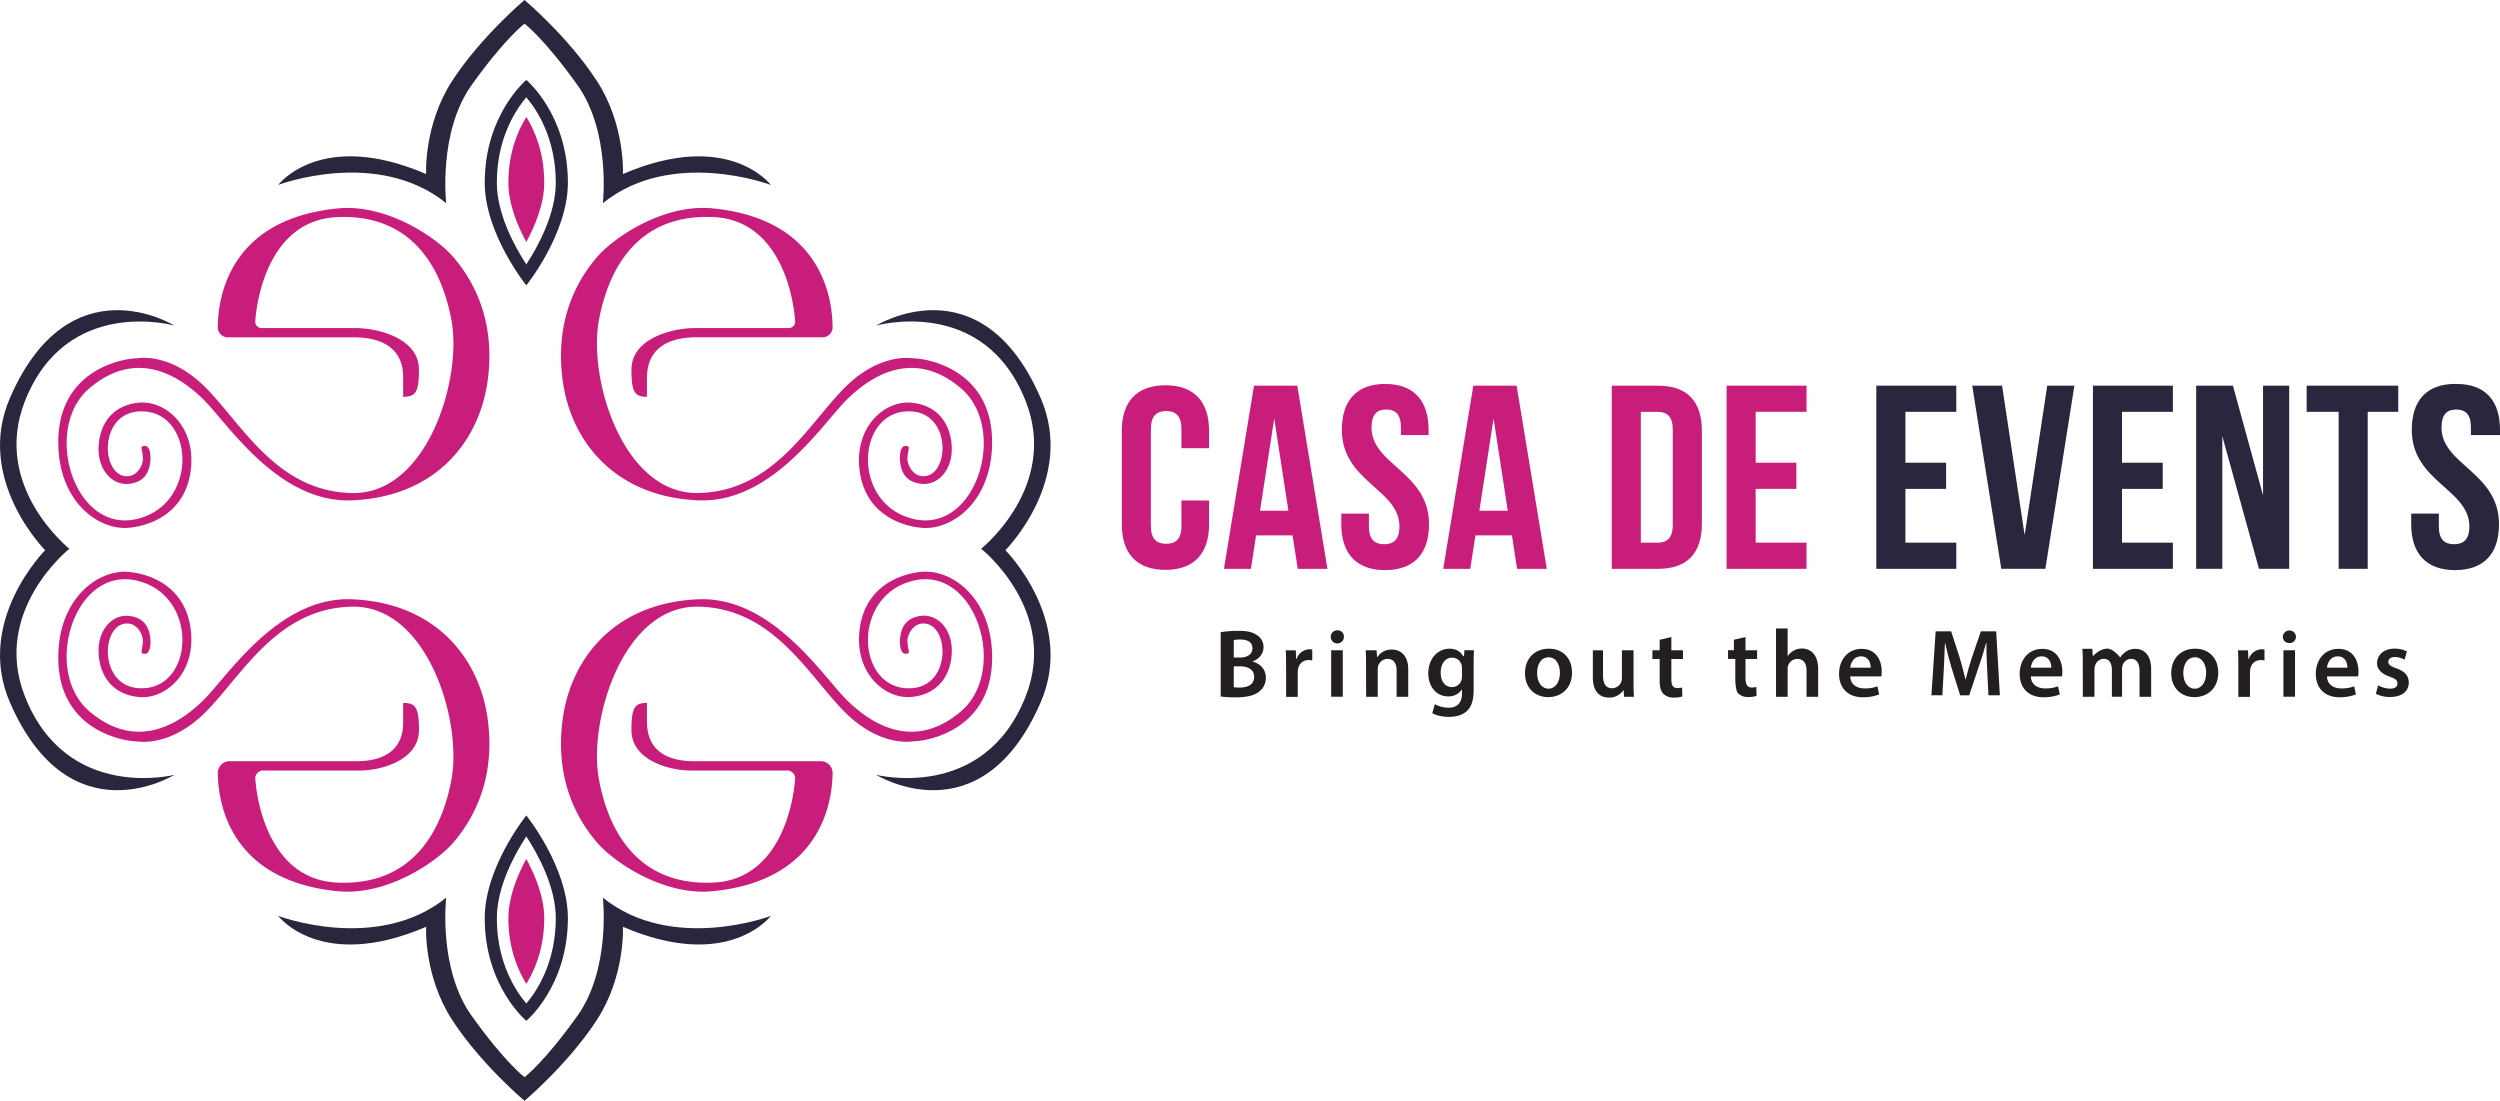 <svg xmlns="http://www.w3.org/2000/svg" xmlns:xlink="http://www.w3.org/1999/xlink" id="Layer_1" data-name="Layer 1" viewBox="0 0 1936.58 852.73"><defs><style>.cls-1{fill:none;}.cls-2{clip-path:url(#clip-path);}.cls-3{fill:#c91d7b;}.cls-4{fill:#2a263d;}.cls-5{fill:#231f20;}</style><clipPath id="clip-path" transform="translate(-45.61 -73.63)"><rect class="cls-1" x="-97.02" y="-81.35" width="1253" height="1290"></rect></clipPath></defs><title>CasaDeEvents Logo</title><g class="cls-2"><path class="cls-3" d="M156.31,428.25c.37,4.91-3.6,13.13-10.54,14.12-21.78,3.11-25-48.32,7.69-50.05,42.56-2.26,47.11,71.48-1.49,83.26-49.06,11.89-73.85-69.88-37.17-101.11s69.76-9.66,88.22,8.43c18.85,18.47,58.11,80.78,115.48,78.31,65.43-2.83,99.12-46.59,105.07-94.17s-12.89-77.81-26.27-93.67-52.16-42-90.08-38.29c-84,8.24-92.66,68.86-92.91,91.69a7.85,7.85,0,0,0,8.54,8.17H320.6c37.18.51,37.18,24.79,37.31,30.74V381c9.53,0,12.23-3.3,12.23-21,0-24-30.83-32.07-48.67-32.23h-73a4.91,4.91,0,0,1-5.11-5.32c1.23-19.07,11.63-78.37,63.51-80.64,59.47-2.6,81.34,41.55,88.47,79.92,8.42,45.35-18.59,134.56-76.57,133.82S233.5,403,205.5,374.47,152,351.18,152,351.18c-11.15,0-62.86,8.94-61.21,67.65C92,462.94,122,484.07,144.53,482.52c14.38-1,43.85-9.3,48.7-43.62s-19.11-55.19-39.8-53.37C132.24,387.4,122.61,402.72,122,420c-.66,18.29,11.18,30.13,24.16,28.37,12.76-1.73,15.42-10.72,16-18.71,0,0,.68-11.18-4.73-10.58-.55.06-2.67.05-2.12,2.28a68.14,68.14,0,0,1,1,6.94" transform="translate(-45.61 -73.63)"></path><path class="cls-3" d="M156.31,570.87c.37-4.91-3.6-13.13-10.54-14.12-21.78-3.11-25,48.32,7.69,50,42.56,2.26,47.11-71.48-1.49-83.26-49.06-11.89-73.85,69.88-37.17,101.11s69.76,9.66,88.22-8.43c18.85-18.47,58.11-80.78,115.48-78.31,65.43,2.83,99.12,46.59,105.07,94.17s-12.89,77.81-26.27,93.67-52.16,42-90.08,38.29c-84-8.24-92.66-68.86-92.91-91.7a9.14,9.14,0,0,1,8.54-9H320.6c37.18.38,37.18-23.91,37.31-29.86v-15.3c9.53,0,12.23,3.3,12.23,21,0,24-30.83,32.08-48.67,31.35h-73c-3,.73-5.3,3.24-5.11,6.2,1.23,19.07,11.63,78.37,63.51,80.64,59.47,2.6,81.34-41.54,88.47-79.92,8.42-45.35-18.59-134.56-76.57-133.82s-85.25,52.54-113.25,81S152,647.94,152,647.94c-11.15,0-62.86-9-61.21-67.65C92,536.18,122,515.05,144.53,516.6c14.38,1,43.85,9.3,48.7,43.62s-19.11,55.19-39.8,53.37c-21.19-1.87-30.82-17.19-31.44-34.42-.66-18.29,11.18-30.13,24.16-28.37,12.76,1.74,15.42,10.72,16,18.71,0,0,.68,11.18-4.73,10.58-.55-.06-2.67-.05-2.12-2.28a68.14,68.14,0,0,0,1-6.94" transform="translate(-45.61 -73.63)"></path><path class="cls-3" d="M748.57,428.25c-.37,4.91,3.6,13.13,10.53,14.12,21.79,3.11,25-48.32-7.68-50.05-42.56-2.26-47.11,71.48,1.49,83.26,49.06,11.89,73.85-69.88,37.17-101.11s-69.76-9.66-88.22,8.43c-18.85,18.47-58.11,80.78-115.48,78.31C521,458.38,487.26,414.62,481.31,367s12.89-77.81,26.27-93.67,52.16-42,90.07-38.29c84,8.24,92.67,68.86,92.92,91.69a7.85,7.85,0,0,1-8.54,8.17H584.27c-37.17.51-37.17,24.79-37.52,30.74V381c-9.31,0-12-3.3-12-21,0-24,30.84-32.07,48.68-32.23h73a4.91,4.91,0,0,0,5.11-5.32C660.31,303.34,649.9,244,598,241.77c-59.48-2.6-81.34,41.55-88.47,79.92-8.43,45.35,18.59,134.56,76.57,133.82s85.25-52.54,113.25-81,53.53-23.29,53.53-23.29c11.15,0,62.85,8.94,61.21,67.65-1.24,44.11-31.23,65.24-53.78,63.69-14.37-1-43.84-9.3-48.69-43.62s19.11-55.19,39.8-53.37c21.19,1.87,30.82,17.19,31.44,34.42.66,18.29-11.19,30.13-24.16,28.37-12.76-1.73-15.43-10.72-16-18.71,0,0-.69-11.18,4.73-10.58.55.06,2.67.05,2.11,2.28a67.16,67.16,0,0,0-1,6.94" transform="translate(-45.61 -73.63)"></path><path class="cls-3" d="M748.57,570.87c-.37-4.91,3.6-13.13,10.53-14.12,21.79-3.11,25,48.32-7.68,50-42.56,2.26-47.11-71.48,1.49-83.26,49.06-11.89,73.85,69.88,37.17,101.11s-69.76,9.66-88.22-8.43c-18.85-18.47-58.11-80.78-115.48-78.31-65.43,2.83-99.12,46.59-105.07,94.17s12.89,77.81,26.27,93.67,52.16,42,90.07,38.29c84-8.24,92.67-68.86,92.92-91.7a9.14,9.14,0,0,0-8.54-9H584.27c-37.17.38-37.17-23.91-37.52-29.86v-15.3c-9.31,0-12,3.3-12,21,0,24,30.84,32.08,48.68,31.35h73c3,.73,5.3,3.24,5.11,6.2-1.23,19.07-11.64,78.37-63.51,80.64-59.48,2.6-81.34-41.54-88.47-79.92-8.43-45.35,18.59-134.56,76.57-133.82s85.25,52.54,113.25,81,53.53,23.29,53.53,23.29c11.15,0,62.85-9,61.21-67.65-1.24-44.11-31.23-65.24-53.78-63.69-14.37,1-43.84,9.3-48.69,43.62s19.11,55.19,39.8,53.37c21.19-1.87,30.82-17.19,31.44-34.42.66-18.29-11.19-30.13-24.16-28.37-12.76,1.74-15.43,10.72-16,18.71,0,0-.69,11.18,4.73,10.58.55-.06,2.67-.05,2.11-2.28a67.16,67.16,0,0,1-1-6.94" transform="translate(-45.61 -73.63)"></path><path class="cls-4" d="M99.34,498.72S38.85,546.76,64.88,613c32.32,82.23,115.84,60.83,115.84,60.83s-81.06,50.39-127.38-56c-27.5-63.19,27.26-118,27.26-118s-54.76-54.77-27.26-118c46.32-106.4,127.38-56,127.38-56S97.2,302.21,64.88,384.44c-26,66.23,34.46,114.28,34.46,114.28" transform="translate(-45.61 -73.63)"></path><path class="cls-4" d="M805.69,498.72s60.5,48,34.46,114.28c-32.32,82.23-115.83,60.83-115.83,60.83s81.06,50.39,127.37-56c27.51-63.19-27.26-118-27.26-118s54.77-54.77,27.26-118c-46.31-106.4-127.37-56-127.37-56s83.51-23.69,115.83,58.54c26,66.23-34.46,114.28-34.46,114.28" transform="translate(-45.61 -73.63)"></path><path class="cls-4" d="M451.92,73.63s-33.6,28.25-55.91,62.45-20.32,72.36-20.32,72.36c-81.77-35.19-114.56,8.43-114.56,8.43s76.58-29,130.1,14.12c0,0-6.32-55,19.7-91.44s41-47.58,41-47.58,15,11.15,41,47.58S512.61,231,512.61,231c53.52-43.12,130.1-14.12,130.1-14.12s-32.79-43.62-114.57-8.43c0,0,2-38.16-20.32-72.36s-55.9-62.45-55.9-62.45" transform="translate(-45.61 -73.63)"></path><path class="cls-4" d="M453.31,149c8.47,10,22.83,32,22.83,66.11,0,24.43-13.91,49.67-22.83,63.34-8.92-13.67-22.83-38.91-22.83-63.34,0-34.12,14.35-56.1,22.83-66.11m0-13.43s-32.22,26.76-32.22,79.54c0,39.65,32.22,79.55,32.22,79.55s32.21-39.9,32.21-79.55c0-52.78-32.21-79.54-32.21-79.54" transform="translate(-45.61 -73.63)"></path><path class="cls-3" d="M453.31,261.06c-7-12.88-13.89-29.73-13.89-45.93,0-23,7.13-40,13.89-50.89,6.74,10.88,13.88,27.84,13.88,50.89,0,16.2-6.91,33.05-13.88,45.93" transform="translate(-45.61 -73.63)"></path><path class="cls-4" d="M451.92,926.37s-33.6-28.25-55.91-62.45-20.32-72.36-20.32-72.36c-81.77,35.19-114.56-8.43-114.56-8.43s76.58,29,130.1-14.12c0,0-6.32,55,19.7,91.44s41,47.58,41,47.58,15-11.15,41-47.58S512.61,769,512.61,769c53.52,43.12,130.1,14.12,130.1,14.12s-32.79,43.62-114.57,8.43c0,0,2,38.16-20.32,72.36s-55.9,62.45-55.9,62.45" transform="translate(-45.61 -73.63)"></path><path class="cls-4" d="M453.31,721.53c8.92,13.67,22.83,38.91,22.83,63.34,0,34.14-14.37,56.12-22.83,66.11-8.48-10-22.83-32-22.83-66.11,0-24.43,13.91-49.67,22.83-63.34m0-16.21s-32.22,39.9-32.22,79.55c0,52.78,32.22,79.54,32.22,79.54s32.21-26.76,32.21-79.54c0-39.65-32.21-79.55-32.21-79.55" transform="translate(-45.61 -73.63)"></path><path class="cls-3" d="M453.31,738.94c-7,12.88-13.89,29.73-13.89,45.93,0,23,7.13,40,13.89,50.89,6.74-10.88,13.88-27.84,13.88-50.89,0-16.2-6.91-33-13.88-45.93" transform="translate(-45.61 -73.63)"></path></g><path class="cls-5" d="M991.19,563.35a77.18,77.18,0,0,1,13.43-1.05c6.84,0,11,.82,14.49,3.23a10.65,10.65,0,0,1,5.26,9.45c0,4.66-2.93,8.94-8.41,11v.16c5.33,1.35,10.21,5.55,10.21,12.53a13.12,13.12,0,0,1-4.88,10.44c-3.6,3.16-9.53,4.73-18.77,4.73a91.75,91.75,0,0,1-11.33-.67ZM1001.32,583H1006c6.27,0,9.81-3,9.81-7.15,0-4.65-3.54-6.79-9.29-6.79a24.8,24.8,0,0,0-5.17.37Zm0,23a39.65,39.65,0,0,0,4.8.22c5.83,0,11-2.21,11-8.34,0-5.75-5-8.11-11.29-8.11h-4.5Z" transform="translate(-45.61 -73.63)"></path><path class="cls-5" d="M1041.86,589c0-4.88-.07-8.36-.29-11.62h7.8l.3,6.76h.3a10.88,10.88,0,0,1,10-7.56,10.28,10.28,0,0,1,2.17.22v8.43a13.57,13.57,0,0,0-2.7-.29,8.05,8.05,0,0,0-8.25,6.75,14.11,14.11,0,0,0-.31,2.77v19h-9Z" transform="translate(-45.61 -73.63)"></path><path class="cls-5" d="M1086.63,566.88a5.09,5.09,0,1,1-5.09-5,4.8,4.8,0,0,1,5.09,5m-9.86,10.45h9v36h-9Z" transform="translate(-45.61 -73.63)"></path><path class="cls-5" d="M1103.8,588.06c0-4.14-.07-7.62-.29-10.73h8.41l.46,5.63h0a12.89,12.89,0,0,1,11.38-6.17c6.25,0,12.71,4,12.71,15.35v21.23h-9V593.08c0-5.16-2-9.07-7-9.07a7.75,7.75,0,0,0-7.24,5.31,8.83,8.83,0,0,0-.38,2.95v21.1h-9Z" transform="translate(-45.61 -73.63)"></path><path class="cls-5" d="M1187.41,577.33c-.14,2.29-.27,5.06-.27,9.71v21c0,7.61-1.57,13.06-5.37,16.49s-9,4.41-14,4.41c-4.61,0-9.53-1-12.65-2.91l2-6.94a21.9,21.9,0,0,0,10.57,2.76c6,0,10.43-3.14,10.43-11v-3.13H1178a12.24,12.24,0,0,1-10.57,5.37c-9,0-15.42-7.46-15.42-17.76,0-12,7.74-19.19,16.46-19.19,5.51,0,8.78,2.69,10.5,5.68h.7l.35-4.51Zm-9.28,14a8.85,8.85,0,0,0-.3-2.43,7.54,7.54,0,0,0-7.38-5.83c-5.08,0-8.85,4.43-8.85,11.73,0,6.12,3.1,11.07,8.78,11.07a7.75,7.75,0,0,0,7.38-5.46,15.79,15.79,0,0,0,.37-3.25Z" transform="translate(-45.61 -73.63)"></path><path class="cls-5" d="M1263.35,594.54c0,13.21-9.29,19.11-18.44,19.11-10.18,0-18-7-18-18.52,0-11.8,7.75-19,18.59-19s17.85,7.52,17.85,18.44m-27.07.37c0,6.93,3.39,12.17,8.93,12.17,5.16,0,8.77-5.09,8.77-12.32,0-5.61-2.5-12-8.7-12-6.42,0-9,6.19-9,12.17" transform="translate(-45.61 -73.63)"></path><path class="cls-5" d="M1311,602.57c0,4.29.15,7.84.29,10.8h-7.6l-.45-5.63h.23A13,13,0,0,1,1292,614c-6.56,0-12.52-3.91-12.52-15.62v-21h7.88v19.55c0,6,2,9.81,6.94,9.81A7.66,7.66,0,0,0,1302,599V577.33h9Z" transform="translate(-45.61 -73.63)"></path><path class="cls-5" d="M1340.29,567.08v10.25h9v6.76h-9V600c0,4.36,1.2,6.64,4.73,6.64a13.86,13.86,0,0,0,3.6-.44l.15,6.94a20.8,20.8,0,0,1-6.68.88,10.84,10.84,0,0,1-8-3c-2-2.07-2.85-5.31-2.85-10V584.09h-5.63v-6.76h5.63v-8.11Z" transform="translate(-45.61 -73.63)"></path><path class="cls-5" d="M1397.72,567.08v10.25h9v6.76h-9v15.47c.24,4.35,1.42,6.64,4.88,6.64a13.46,13.46,0,0,0,3.54-.44l.15,6.93a19.77,19.77,0,0,1-6.56.89,10.51,10.51,0,0,1-7.82-3c-1.92-2.07-2.07-10-2.07-10v-16.5h-5.63v-6.76h4.51v-8.11Z" transform="translate(-45.61 -73.63)"></path><path class="cls-5" d="M1421.37,560.44h9v21.4h.15a13.16,13.16,0,0,1,10.82-5.86c6.19,0,12.68,4.13,12.68,15.84v21.55h-9V593.23c0-5.24-2-9.15-7.09-9.15a7.47,7.47,0,0,0-7.55,7.82v21.47h-9Z" transform="translate(-45.61 -73.63)"></path><path class="cls-5" d="M1478.87,597.6c.22,6.5,5.31,9.3,11.06,9.3a26.83,26.83,0,0,0,10-1.63l1.33,6.28a33.94,33.94,0,0,1-12.54,2.21c-11.66,0-18.52-7.16-18.52-18.15,0-10,6-19.33,17.56-19.33,11.66,0,15.49,9.59,15.49,17.48a23.27,23.27,0,0,1-.29,3.84Zm15.78-6.75c.08-3.32-1.4-8.78-7.45-8.78-5.6,0-8,5.09-8.33,8.78Z" transform="translate(-45.61 -73.63)"></path><path class="cls-5" d="M1584.94,592.26c-.29-6.32-.65-14-.58-20.56h-.25c-1.62,6-3.68,12.75-5.89,19L1571,612.24h-7L1557.36,591c-1.92-6.34-3.69-13.12-5-19.31h-.17c-.22,6.4-.51,14.17-.87,20.85l-1.09,19.69h-8.5l3.31-49.55h12l6.47,19.95c1.77,5.81,3.31,11.69,4.57,17.22h.22c1.32-5.38,3-11.49,4.93-17.3l6.84-19.87h11.84l2.87,49.55h-8.86Z" transform="translate(-45.61 -73.63)"></path><path class="cls-5" d="M1618.78,597.6c.22,6.5,5.32,9.3,11.07,9.3a26.83,26.83,0,0,0,10-1.63l1.33,6.28a34,34,0,0,1-12.55,2.21c-11.65,0-18.51-7.16-18.51-18.15,0-10,6.05-19.33,17.56-19.33s15.49,9.59,15.49,17.48a23.27,23.27,0,0,1-.29,3.84Zm15.79-6.75c.08-3.32-1.4-8.78-7.45-8.78-5.61,0-8,5.09-8.34,8.78Z" transform="translate(-45.61 -73.63)"></path><path class="cls-5" d="M1659,587.27c0-4.27-.07-7.86-.3-11.06h7.66l.39,5.63h.21s5-5.74,11.06-5.74c4.72,0,10,6.86,10,6.86h0a13.83,13.83,0,0,1,4.48-4.55,12.15,12.15,0,0,1,7.3-2.16c6,0,12.15,4.1,12.15,15.73v21.39h-9V593.52c0-6-2.11-9.51-6.57-9.51a7.05,7.05,0,0,0-6.49,4.79,12.57,12.57,0,0,0-.46,3v21.54h-7.88v-20.8c0-5-2-8.56-6.34-8.56a7.21,7.21,0,0,0-6.64,5.16,7.58,7.58,0,0,0-.53,3v21.25h-9Z" transform="translate(-45.61 -73.63)"></path><path class="cls-5" d="M1763.94,594.54c0,13.21-9.29,19.11-18.44,19.11-10.18,0-18-7-18-18.52,0-11.8,7.74-19,18.59-19s17.85,7.52,17.85,18.44m-27.07.37c0,6.93,3.39,12.17,8.92,12.17,5.17,0,8.78-5.09,8.78-12.32,0-5.61-2.5-12-8.7-12-6.42,0-9,6.19-9,12.17" transform="translate(-45.61 -73.63)"></path><path class="cls-5" d="M1779.49,589c0-4.88-.07-8.36-.3-11.62H1787l.29,6.76h.3a10.88,10.88,0,0,1,10-7.56,10.37,10.37,0,0,1,2.18.22v8.43a13.68,13.68,0,0,0-2.71-.29,8.05,8.05,0,0,0-8.25,6.75,14.15,14.15,0,0,0-.3,2.77v19h-9Z" transform="translate(-45.61 -73.63)"></path><path class="cls-5" d="M1824.13,566.88a4.81,4.81,0,0,1-5.17,4.86,4.76,4.76,0,0,1-5-4.86,5.1,5.1,0,0,1,10.19,0m-9.73,10.45h9v36h-9Z" transform="translate(-45.61 -73.63)"></path><path class="cls-5" d="M1848.17,597.6c.22,6.5,5.31,9.3,11.06,9.3a26.83,26.83,0,0,0,10-1.63l1.33,6.28a33.94,33.94,0,0,1-12.54,2.21c-11.66,0-18.52-7.16-18.52-18.15,0-10,6-19.33,17.56-19.33,11.66,0,15.49,9.59,15.49,17.48a23.27,23.27,0,0,1-.29,3.84Zm15.78-6.75c.08-3.32-1.4-8.78-7.45-8.78-5.6,0-8,5.09-8.33,8.78Z" transform="translate(-45.61 -73.63)"></path><path class="cls-5" d="M1887.77,604.5a20.2,20.2,0,0,0,9.22,2.58c4,0,5.76-1.62,5.76-4s-1.48-3.69-5.9-5.24c-7-2.44-10-6.27-9.89-10.47,0-6.35,5.24-11.29,13.58-11.29a21.09,21.09,0,0,1,9.52,2.14l-1.78,6.41a16.18,16.18,0,0,0-7.6-2.06c-3.24,0-5,1.55-5,3.76s1.69,3.4,6.27,5c6.49,2.36,9.52,5.68,9.59,11,0,6.49-5.09,11.22-14.61,11.22a23.27,23.27,0,0,1-10.92-2.51Z" transform="translate(-45.61 -73.63)"></path><path class="cls-3" d="M982.18,461.34v18.57c0,22.38-11.54,35.16-33.79,35.16s-33.78-12.78-33.78-35.16V407.22c0-22.37,11.54-35.15,33.78-35.15s33.79,12.78,33.79,35.15V420.8h-21.4v-15c0-10-4.56-13.78-11.82-13.78s-11.83,3.79-11.83,13.78v75.49c0,10,4.57,13.58,11.83,13.58s11.82-3.59,11.82-13.58v-20Z" transform="translate(-45.61 -73.63)"></path><path class="cls-3" d="M1073.89,514.27h-23l-4-25.9h-28.29l-4,25.9H993.71L1017,372.38h33.53Zm-52.23-45h22l-11-71.48Z" transform="translate(-45.61 -73.63)"></path><path class="cls-3" d="M1118.62,371.06c22.2,0,33.61,12.92,33.61,35.54v4.06h-21.4v-5.85c0-10.1-4.14-13.94-11.39-13.94s-11.39,3.84-11.39,13.94c0,29.08,44.52,34.53,44.52,74.91,0,22.62-11.59,35.54-34,35.54s-33.95-12.92-33.95-35.54v-8.24h21.39v10c0,10.09,4.57,13.73,11.83,13.73s11.82-3.64,11.82-13.73c0-29.08-44.6-34.54-44.6-74.92,0-22.62,11.41-35.54,33.61-35.54" transform="translate(-45.61 -73.63)"></path><path class="cls-3" d="M1243.8,514.27h-23l-4-25.9h-28.29l-4,25.9h-20.93l23.32-141.89h33.53Zm-52.23-45h22l-11-71.48Z" transform="translate(-45.61 -73.63)"></path><path class="cls-3" d="M1294.12,372.38h35.94c22.72,0,33.88,12.36,33.88,35.06V479.2c0,22.7-11.16,35.07-33.88,35.07h-35.94Zm22.52,20.27V494h13c7.35,0,11.76-3.65,11.76-13.79V406.43c0-10.14-4.41-13.78-11.76-13.78Z" transform="translate(-45.61 -73.63)"></path><polygon class="cls-3" points="1359.99 358.43 1391.53 358.43 1391.53 378.7 1359.99 378.7 1359.99 420.36 1399.41 420.36 1399.41 440.63 1337.47 440.63 1337.47 298.74 1399.41 298.74 1399.41 319.01 1359.99 319.01 1359.99 358.43"></polygon><polygon class="cls-4" points="1475.99 358.43 1507.52 358.43 1507.52 378.7 1475.99 378.7 1475.99 420.36 1515.4 420.36 1515.4 440.63 1453.46 440.63 1453.46 298.74 1515.4 298.74 1515.4 319.01 1475.99 319.01 1475.99 358.43"></polygon><polygon class="cls-4" points="1568.36 414.49 1585.86 298.74 1606.89 298.74 1584.4 440.63 1550.25 440.63 1527.76 298.74 1550.87 298.74 1568.36 414.49"></polygon><polygon class="cls-4" points="1643.78 358.43 1675.31 358.43 1675.31 378.7 1643.78 378.7 1643.78 420.36 1683.2 420.36 1683.2 440.63 1621.26 440.63 1621.26 298.74 1683.2 298.74 1683.2 319.01 1643.78 319.01 1643.78 358.43"></polygon><polygon class="cls-4" points="1721.48 337.86 1721.48 440.63 1701.21 440.63 1701.21 298.74 1729.69 298.74 1753.02 383.67 1753.02 298.74 1773.29 298.74 1773.29 440.63 1749.87 440.63 1721.48 337.86"></polygon><polygon class="cls-4" points="1786.8 298.74 1857.75 298.74 1857.75 319.01 1834.1 319.01 1834.1 440.63 1811.58 440.63 1811.58 319.01 1786.8 319.01 1786.8 298.74"></polygon><path class="cls-4" d="M1948.59,371.06c22.19,0,33.6,12.92,33.6,35.54v4.06h-22.52v-5.85c0-10.1-4.14-13.94-11.39-13.94s-11.39,3.84-11.39,13.94c0,29.08,44.52,34.53,44.52,74.91,0,22.62-11.59,35.54-34,35.54s-34-12.92-34-35.54v-8.24h21.39v10c0,10.09,4.57,13.73,11.83,13.73s11.82-3.64,11.82-13.73c0-29.08-44.6-34.54-44.6-74.92,0-22.62,11.41-35.54,33.61-35.54" transform="translate(-45.61 -73.63)"></path></svg>